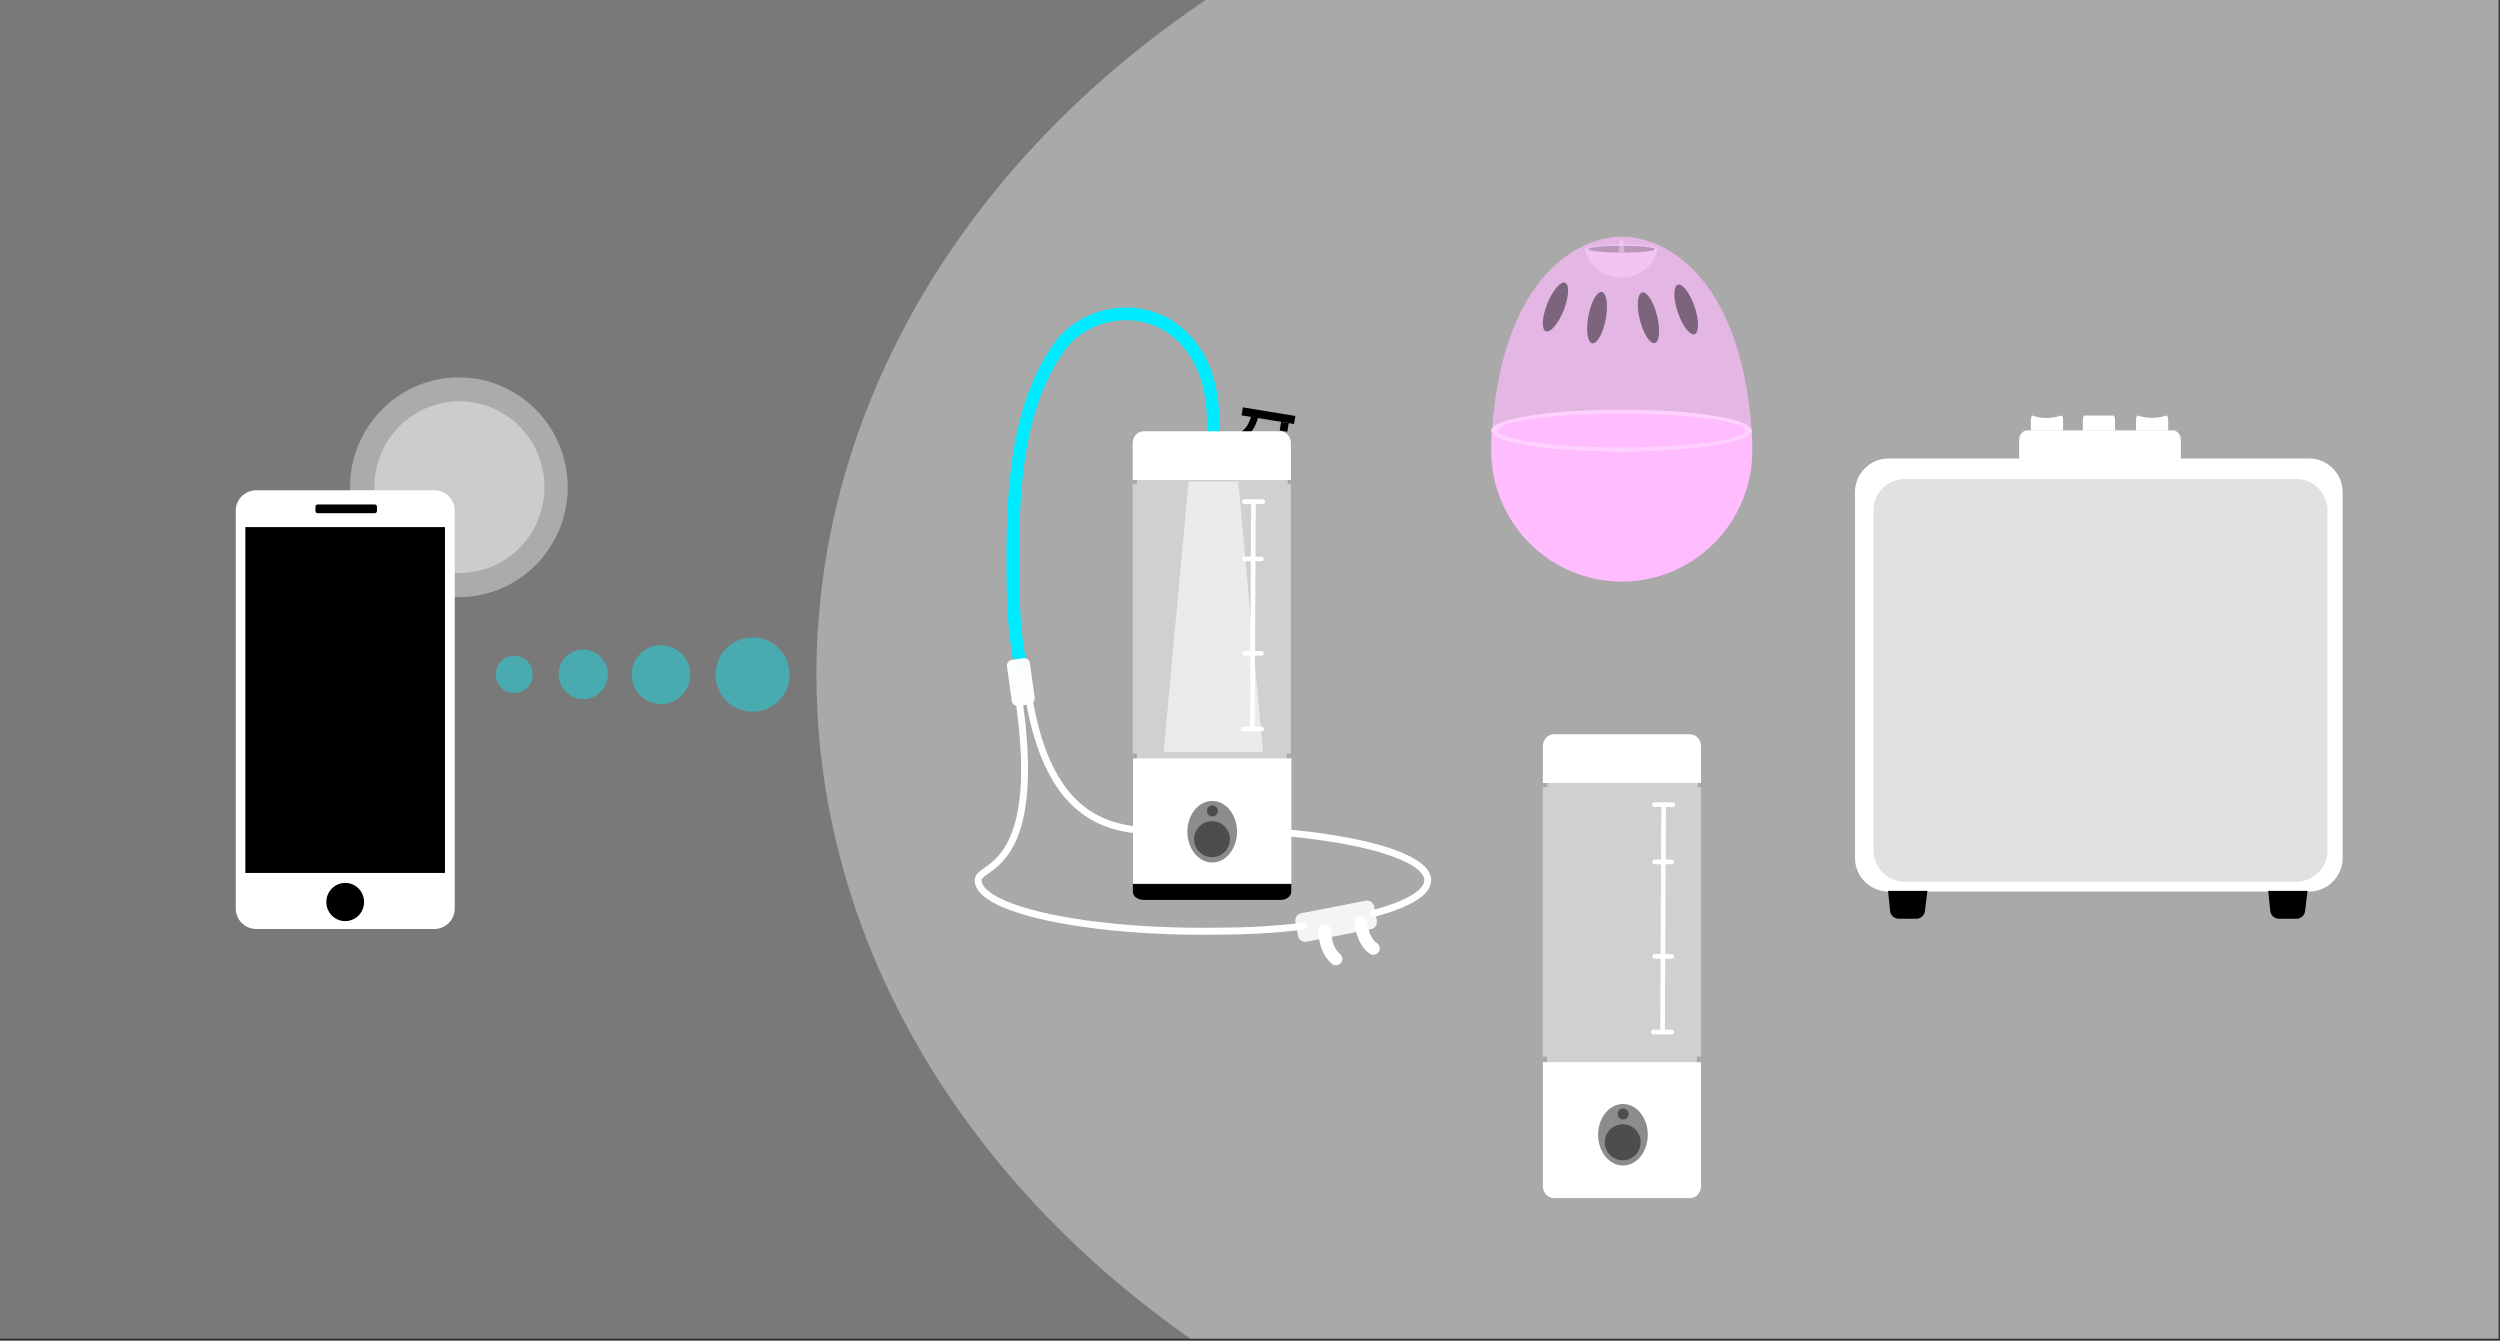 <?xml version="1.0" encoding="UTF-8" standalone="no"?>
<!DOCTYPE svg PUBLIC "-//W3C//DTD SVG 1.1//EN" "http://www.w3.org/Graphics/SVG/1.1/DTD/svg11.dtd">
<svg width="100%" height="100%" viewBox="0 0 317 170" version="1.1" xmlns="http://www.w3.org/2000/svg" xmlns:xlink="http://www.w3.org/1999/xlink" xml:space="preserve" xmlns:serif="http://www.serif.com/" style="fill-rule:evenodd;clip-rule:evenodd;stroke-linejoin:round;stroke-miterlimit:2;">
    <rect x="0" y="0" width="317" height="170" fill="#333333" stroke="none"/>
    <g transform="matrix(1,0,0,1,-2455,-1030)">
        <g transform="matrix(0.264,0,0,1.21,2455,167.93)">
            <g transform="matrix(1,0,0,0.536,-4.54747e-12,330.402)">
                <g>
                    <rect x="0" y="712.499" width="1200" height="262" style="fill:rgb(121,121,121);"/>
                    <clipPath id="_clip1">
                        <rect x="0" y="712.499" width="1200" height="262"/>
                    </clipPath>
                    <g clip-path="url(#_clip1)">
                        <g transform="matrix(0.555,0,0,0.227,517.846,1062.56)">
                            <g transform="matrix(1.492,0,0,1.499,2760.17,-1512.99)">
                                <circle cx="-2208.88" cy="261.321" r="49.333" style="fill:rgb(185,185,185);"/>
                            </g>
                            <g transform="matrix(1.909,0,0,1.918,3680.81,-1622.42)">
                                <circle cx="-2208.88" cy="261.321" r="49.333" style="fill:rgb(225,225,225);fill-opacity:0.48;"/>
                            </g>
                            <g transform="matrix(1.172,0,0,1.102,2151.73,-1340.15)">
                                <ellipse cx="-1237.22" cy="345.107" rx="792" ry="684" style="fill:rgb(169,169,169);"/>
                            </g>
                            <g transform="matrix(0.987,0.162,-0.162,0.987,1191.14,-2596.78)">
                                <path d="M-798.346,1564.36C-799.199,1569.48 -800.289,1573.84 -803.803,1577.8C-804.902,1579.04 -804.788,1580.93 -803.55,1582.03C-802.311,1583.13 -800.413,1583.02 -799.315,1581.78C-794.998,1576.91 -793.476,1571.64 -792.428,1565.35C-792.155,1563.72 -793.26,1562.17 -794.894,1561.9C-796.527,1561.63 -798.074,1562.73 -798.346,1564.36Z"/>
                            </g>
                            <g transform="matrix(1,0,0,1,714,-2760)">
                                <path d="M-591.72,1598.44C-591.72,1580.46 -588.395,1535.65 -620.377,1504.81C-654.665,1471.76 -710.252,1480.4 -734.901,1514.91C-772.399,1567.41 -776.054,1639.86 -776.054,1701.93C-776.054,1733.84 -775.459,1763.62 -768.938,1794.92C-768.319,1797.89 -765.404,1799.8 -762.432,1799.18C-759.46,1798.56 -757.55,1795.65 -758.169,1792.68C-764.533,1762.13 -765.054,1733.07 -765.054,1701.93C-765.054,1642.03 -762.139,1571.97 -725.95,1521.3C-704.872,1491.79 -657.332,1484.46 -628.012,1512.73C-598.824,1540.87 -602.72,1582.03 -602.72,1598.44C-602.72,1601.48 -600.256,1603.94 -597.22,1603.94C-594.185,1603.94 -591.72,1601.48 -591.72,1598.44Z" style="fill:rgb(0,235,255);"/>
                            </g>
                            <g transform="matrix(1.255,0,0,0.846,1194.03,-2418.53)">
                                <path d="M-988.27,1744.01C-981.072,1811.79 -965.828,1847.77 -947.913,1866.68C-934.342,1881.01 -919.17,1885.64 -904.517,1886.63C-890.261,1887.59 -876.521,1885.07 -865.387,1885.07C-805.924,1885.07 -754.282,1896.31 -728.654,1912.88C-723.415,1916.27 -719.3,1919.86 -716.51,1923.65C-714.156,1926.85 -712.778,1930.08 -712.778,1933.52C-712.778,1937.77 -714.821,1941.68 -718.263,1945.56C-724.365,1952.42 -734.724,1958.61 -748.279,1963.91C-749.555,1964.41 -750.318,1966.35 -749.981,1968.24C-749.644,1970.13 -748.335,1971.27 -747.059,1970.77C-732.73,1965.16 -721.823,1958.47 -715.373,1951.21C-710.445,1945.66 -707.996,1939.6 -707.996,1933.52C-707.996,1929.3 -709.15,1925.13 -711.49,1921.13C-714.528,1915.94 -719.699,1910.94 -726.743,1906.38C-752.732,1889.57 -805.084,1877.98 -865.387,1877.98C-876.46,1877.98 -890.123,1880.5 -904.301,1879.55C-918.082,1878.62 -932.376,1874.38 -945.14,1860.91C-962.337,1842.75 -976.637,1807.98 -983.546,1742.91C-983.752,1740.98 -984.976,1739.65 -986.28,1739.96C-987.583,1740.26 -988.475,1742.08 -988.27,1744.01Z" style="fill:white;"/>
                            </g>
                            <g transform="matrix(1,0,0,1,714,-2760)">
                                <g transform="matrix(0.987,0.162,-0.162,0.987,477.136,163.217)">
                                    <rect x="-806.72" y="1557.69" width="46" height="7"/>
                                    <rect x="-772.054" y="1564.69" width="6.667" height="7.5"/>
                                </g>
                                <g transform="matrix(1,0,0,1,-246.5,0)">
                                    <g>
                                        <g transform="matrix(0.926,0,0,0.661,-4.32,1091.85)">
                                            <path d="M-301.056,1344.48L-301.056,1354.9C-301.056,1360.56 -305.645,1365.14 -311.298,1365.14L-438.813,1365.14C-444.466,1365.14 -449.056,1360.56 -449.056,1354.9L-449.056,1344.48L-301.056,1344.48Z"/>
                                        </g>
                                        <g transform="matrix(1,0,0,1.119,0,-223.582)">
                                            <rect x="-420" y="1873" width="137" height="96.338" style="fill:white;"/>
                                        </g>
                                    </g>
                                    <g transform="matrix(1,0,0,1,109,0)">
                                        <g transform="matrix(1,0,0,1,-80.444,630.355)">
                                            <ellipse cx="-380.056" cy="1305.14" rx="21.5" ry="26.5" style="fill-opacity:0.45;"/>
                                        </g>
                                        <g transform="matrix(0.827,0,0,0.827,-8.131,865.987)">
                                            <circle cx="-547.22" cy="1301.02" r="18.75" style="fill-opacity:0.45;"/>
                                        </g>
                                        <g transform="matrix(0.253,0,0,0.253,-321.871,1588.41)">
                                            <circle cx="-547.22" cy="1301.02" r="18.75" style="fill-opacity:0.45;"/>
                                        </g>
                                    </g>
                                </g>
                                <g transform="matrix(0.925,0,0,1.003,-251.425,618.503)">
                                    <path d="M-449.056,1011L-449.056,979.387C-449.056,973.734 -444.466,969.145 -438.813,969.145L-311.298,969.145C-305.645,969.145 -301.056,973.734 -301.056,979.387L-301.056,1011L-449.056,1011Z" style="fill:white;"/>
                                </g>
                                <g transform="matrix(0.925,0,0,1,-251.476,623)">
                                    <path d="M-304,1013L-301.056,1013L-301.056,1245.14L-305,1245.14L-305,1256.98L-445,1256.98L-445,1245.14L-449.056,1245.14L-449.056,1013L-445,1013L-445,1009L-304,1009L-304,1013Z" style="fill:white;fill-opacity:0.45;"/>
                                </g>
                                <g transform="matrix(1,0,0,0.94,328.554,99.718)">
                                    <path d="M-882.554,1879.98L-968.554,1879.98L-947.054,1632L-904.054,1632L-882.554,1879.98Z" style="fill:white;fill-opacity:0.58;"/>
                                </g>
                                <g transform="matrix(0.982,-0.19,0.338,1.753,-676.662,-1614.68)">
                                    <path d="M-469.387,2011.02C-469.387,2009.09 -472.203,2007.52 -475.671,2007.52L-532.48,2007.52C-535.948,2007.52 -538.764,2009.09 -538.764,2011.02L-538.764,2018.02C-538.764,2019.96 -535.948,2021.52 -532.48,2021.52L-475.671,2021.52C-472.203,2021.52 -469.387,2019.96 -469.387,2018.02L-469.387,2011.02Z" style="fill:white;fill-opacity:0.87;"/>
                                </g>
                                <g transform="matrix(1.143,-0.16,0.157,1.121,-162.651,-342.081)">
                                    <path d="M-765.22,1793C-765.22,1790.58 -767.162,1788.61 -769.554,1788.61L-778.22,1788.61C-780.612,1788.61 -782.554,1790.58 -782.554,1793L-782.554,1819.55C-782.554,1821.97 -780.612,1823.94 -778.22,1823.94L-769.554,1823.94C-767.162,1823.94 -765.22,1821.97 -765.22,1819.55L-765.22,1793Z" style="fill:white;fill-opacity:0.97;"/>
                                </g>
                            </g>
                            <g transform="matrix(0.934,0,0,0.94,-138.938,-1645.95)">
                                <g transform="matrix(0.746,0,0,1,-159.66,0.189)">
                                    <path d="M-360.889,579.585C-360.889,569.224 -372.304,560.811 -386.363,560.811L-607.415,560.811C-621.474,560.811 -632.889,569.224 -632.889,579.585L-632.889,944.038C-632.889,954.399 -621.474,962.811 -607.415,962.811L-386.363,962.811C-372.304,962.811 -360.889,954.399 -360.889,944.038L-360.889,579.585Z" style="fill:white;"/>
                                </g>
                                <g transform="matrix(0.68,0,0,0.978,-193.147,3.255)">
                                    <rect x="-632" y="604.811" width="272" height="324"/>
                                </g>
                                <g transform="matrix(0.966,0,0,0.8,-17.09,111.751)">
                                    <path d="M-500.889,580.311C-500.889,578.932 -501.828,577.811 -502.985,577.811L-557.792,577.811C-558.95,577.811 -559.889,578.932 -559.889,580.311L-559.889,585.311C-559.889,586.691 -558.95,587.811 -557.792,587.811L-502.985,587.811C-501.828,587.811 -500.889,586.691 -500.889,585.311L-500.889,580.311Z"/>
                                </g>
                                <g transform="matrix(1.011,0,0,1.011,5.962,-10.863)">
                                    <circle cx="-530.5" cy="938.811" r="17.306"/>
                                </g>
                            </g>
                            <g transform="matrix(1,0,0,1,848,-1952)">
                                <g transform="matrix(1,0,0,1,8,76)">
                                    <g transform="matrix(1.003,0,0,0.95,167.321,4.671)">
                                        <path d="M-439.098,738.076C-438.734,743.956 -438.556,749.997 -438.556,756.224C-438.556,821.858 -489.04,875.145 -551.222,875.145C-613.405,875.145 -663.889,821.858 -663.889,756.224C-663.889,749.997 -663.711,743.956 -663.347,738.076C-657.809,747.668 -609.686,755.172 -551.222,755.172C-492.758,755.172 -444.635,747.668 -439.098,738.076Z" style="fill:rgb(255,188,255);"/>
                                    </g>
                                    <g transform="matrix(0.999,0,0,1.008,271.416,13.284)">
                                        <ellipse cx="-657.889" cy="687.145" rx="112.667" ry="17.855" style="fill:white;"/>
                                    </g>
                                    <g transform="matrix(0.95,0,0,0.812,239.3,147.979)">
                                        <ellipse cx="-657.889" cy="687.145" rx="112.667" ry="17.855" style="fill:rgb(255,190,255);"/>
                                    </g>
                                    <g transform="matrix(1,0,0,1,0.801,18)">
                                        <path d="M-498.532,685.889C-488.509,554.757 -423.733,521 -386.333,521C-348.934,521 -284.158,554.757 -274.134,685.889C-274.231,685.758 -273.877,689.756 -273.877,689.756C-279.431,698.87 -327.696,706 -386.333,706C-444.97,706 -493.236,698.87 -498.789,689.756L-498.532,685.889Z" style="fill:rgb(255,188,255);fill-opacity:0.68;"/>
                                    </g>
                                </g>
                                <g transform="matrix(0.788,0,0,0.777,213.652,138.164)">
                                    <g transform="matrix(0.389,0,0,0.606,-449.235,235.073)">
                                        <ellipse cx="-774.056" cy="647.645" rx="94" ry="6.25" style="fill-opacity:0.45;"/>
                                    </g>
                                    <g transform="matrix(0.851,0,0,0.851,-131.875,76.36)">
                                        <path d="M-773.991,647.975C-774.034,647.866 -774.056,647.755 -774.056,647.645C-774.056,644.195 -752.996,641.395 -727.056,641.395C-701.116,641.395 -680.056,644.195 -680.056,647.645C-680.056,647.755 -680.077,647.866 -680.12,647.975C-684.185,668.314 -703.81,684.77 -727.056,684.77C-750.301,684.77 -769.926,668.314 -773.991,647.975Z" style="fill:rgb(255,211,255);fill-opacity:0.45;"/>
                                    </g>
                                    <g transform="matrix(1,0,0,0.483,-83.889,326.243)">
                                        <path d="M-668.557,603.5L-664.65,603.5L-663.218,631.197L-666.675,631.233L-670.069,631.197L-668.557,603.5Z" style="fill:rgb(255,211,255);fill-opacity:0.45;"/>
                                    </g>
                                </g>
                                <g transform="matrix(0.625,0.118,-0.118,0.625,314.53,142.264)">
                                    <ellipse cx="-944.054" cy="1046.19" rx="12" ry="35.333" style="fill-opacity:0.45;"/>
                                </g>
                                <g transform="matrix(0.591,0.236,-0.236,0.591,369.899,280.074)">
                                    <ellipse cx="-944.054" cy="1046.19" rx="12" ry="35.333" style="fill-opacity:0.45;"/>
                                </g>
                                <g transform="matrix(0.617,-0.156,0.156,0.617,64.825,-107.951)">
                                    <ellipse cx="-944.054" cy="1046.19" rx="12" ry="35.333" style="fill-opacity:0.45;"/>
                                </g>
                                <g transform="matrix(0.603,-0.205,0.205,0.603,32.992,-146.712)">
                                    <ellipse cx="-944.054" cy="1046.19" rx="12" ry="35.333" style="fill-opacity:0.45;"/>
                                </g>
                            </g>
                            <g transform="matrix(1,0,0,1,851.968,-1876)">
                                <g>
                                    <g transform="matrix(0.925,0,0,1,-34.425,1.855)">
                                        <path d="M-301.056,1248.14L-301.056,1354.9C-301.056,1360.56 -305.645,1365.14 -311.298,1365.14L-438.813,1365.14C-444.466,1365.14 -449.056,1360.56 -449.056,1354.9L-449.056,1248.14L-301.056,1248.14Z" style="fill:white;"/>
                                    </g>
                                    <g transform="matrix(0.925,0,0,1.003,-34.425,-4.497)">
                                        <path d="M-449.056,1011L-449.056,979.387C-449.056,973.734 -444.466,969.145 -438.813,969.145L-311.298,969.145C-305.645,969.145 -301.056,973.734 -301.056,979.387L-301.056,1011L-449.056,1011Z" style="fill:white;"/>
                                    </g>
                                    <g transform="matrix(0.925,0,0,1,-34.476,0)">
                                        <path d="M-304,1013L-301.056,1013L-301.056,1245.14L-305,1245.14L-305,1256.98L-445,1256.98L-445,1245.14L-449.056,1245.14L-449.056,1013L-445,1013L-445,1009L-304,1009L-304,1013Z" style="fill:white;fill-opacity:0.45;"/>
                                    </g>
                                    <g transform="matrix(1,0,0,1,-0.444,7.355)">
                                        <ellipse cx="-380.056" cy="1305.14" rx="21.5" ry="26.5" style="fill-opacity:0.45;"/>
                                    </g>
                                </g>
                                <g transform="matrix(0.827,0,0,0.827,71.869,242.987)">
                                    <circle cx="-547.22" cy="1301.02" r="18.75" style="fill-opacity:0.45;"/>
                                </g>
                                <g transform="matrix(0.253,0,0,0.253,-241.871,965.407)">
                                    <circle cx="-547.22" cy="1301.02" r="18.75" style="fill-opacity:0.45;"/>
                                </g>
                            </g>
                            <g transform="matrix(1,0,0,1,1676,-2188)">
                                <path d="M-581.72,1071.04C-581.72,1055.03 -594.724,1042.02 -610.741,1042.02L-974.699,1042.02C-990.716,1042.02 -1003.72,1055.03 -1003.72,1071.04L-1003.72,1386C-1003.72,1402.02 -990.716,1415.02 -974.699,1415.02L-610.741,1415.02C-594.724,1415.02 -581.72,1402.02 -581.72,1386L-581.72,1071.04Z" style="fill:white;"/>
                                <g transform="matrix(0.931,0,0,0.93,-53.256,90.611)">
                                    <path d="M-581.72,1071.04C-581.72,1055.03 -594.724,1042.02 -610.741,1042.02L-974.699,1042.02C-990.716,1042.02 -1003.72,1055.03 -1003.72,1071.04L-1003.72,1386C-1003.72,1402.02 -990.716,1415.02 -974.699,1415.02L-610.741,1415.02C-594.724,1415.02 -581.72,1402.02 -581.72,1386L-581.72,1071.04Z" style="fill-opacity:0.12;"/>
                                </g>
                                <g transform="matrix(0.722,0,0,0.719,-4.695,507.32)">
                                    <path d="M-1296.94,1261.64L-1344.04,1261.64L-1341.72,1284.5C-1341.72,1290.3 -1337.02,1295 -1331.22,1295L-1310.22,1295C-1304.42,1295 -1299.72,1290.3 -1299.72,1284.5L-1296.94,1261.64Z"/>
                                </g>
                                <g transform="matrix(0.722,0,0,0.719,324.305,507.32)">
                                    <path d="M-1296.94,1261.64L-1344.04,1261.64L-1341.72,1284.5C-1341.72,1290.3 -1337.02,1295 -1331.22,1295L-1310.22,1295C-1304.42,1295 -1299.72,1290.3 -1299.72,1284.5L-1296.94,1261.64Z"/>
                                </g>
                                <g transform="matrix(0.517,0,0,0.619,-93.438,406.118)">
                                    <path d="M-1215.22,1001.65C-1215.22,994.22 -1221.25,988.19 -1228.68,988.19L-1472.43,988.19C-1479.86,988.19 -1485.89,994.22 -1485.89,1001.65L-1485.89,1028.57L-1215.22,1028.57L-1215.22,1001.65Z" style="fill:white;"/>
                                </g>
                                <g transform="matrix(-0.103,0,0,0.322,-931.712,686.821)">
                                    <path d="M-1215.22,1001.65C-1215.22,994.22 -1221.25,988.19 -1228.68,988.19L-1472.43,988.19C-1479.86,988.19 -1485.89,994.22 -1485.89,1001.65L-1485.89,1028.57L-1215.22,1028.57L-1215.22,1001.65Z" style="fill:white;"/>
                                </g>
                                <g transform="matrix(-0.103,0,0,0.322,-976.712,686.821)">
                                    <path d="M-1215.22,1001.65C-1215.22,994.22 -1221.25,988.19 -1228.68,988.19C-1301.31,997.193 -1382.62,997.132 -1472.43,988.19C-1479.86,988.19 -1485.89,994.22 -1485.89,1001.65L-1485.89,1028.57L-1215.22,1028.57L-1215.22,1001.65Z" style="fill:white;"/>
                                </g>
                                <g transform="matrix(-0.103,0,0,0.322,-885.712,686.821)">
                                    <path d="M-1215.22,1001.65C-1215.22,994.22 -1221.25,988.19 -1228.68,988.19C-1309.93,996.561 -1391.18,996.383 -1472.43,988.19C-1479.86,988.19 -1485.89,994.22 -1485.89,1001.65L-1485.89,1028.57L-1215.22,1028.57L-1215.22,1001.65Z" style="fill:white;"/>
                                </g>
                            </g>
                            <g transform="matrix(0.49,0,0,0.49,572.801,-1144.17)">
                                <circle cx="-2164.88" cy="375.987" r="32.667" style="fill:rgb(73,171,176);"/>
                            </g>
                            <g transform="matrix(0.653,0,0,0.653,985.362,-1205.56)">
                                <circle cx="-2164.88" cy="375.987" r="32.667" style="fill:rgb(73,171,176);"/>
                            </g>
                            <g transform="matrix(0.776,0,0,0.776,1318.89,-1251.59)">
                                <circle cx="-2164.88" cy="375.987" r="32.667" style="fill:rgb(73,171,176);"/>
                            </g>
                            <g transform="matrix(0.98,0,0,0.98,1839.82,-1328.33)">
                                <circle cx="-2164.88" cy="375.987" r="32.667" style="fill:rgb(73,171,176);"/>
                            </g>
                            <g transform="matrix(1,0,0,1,1026.73,-1876)">
                                <path d="M-512.054,1026.23L-528.054,1026.15C-529.157,1026.15 -530.058,1027.04 -530.063,1028.14C-530.068,1029.25 -529.176,1030.15 -528.072,1030.15L-512.073,1030.23C-510.969,1030.23 -510.068,1029.34 -510.063,1028.24C-510.058,1027.13 -510.95,1026.23 -512.054,1026.23Z" style="fill:white;"/>
                            </g>
                            <g transform="matrix(1,0,0,1,1026.73,-1876)">
                                <path d="M-512.981,1222.04L-528.981,1221.96C-530.085,1221.96 -530.985,1222.85 -530.99,1223.95C-530.996,1225.06 -530.104,1225.96 -529,1225.96L-513,1226.04C-511.896,1226.04 -510.996,1225.15 -510.991,1224.05C-510.985,1222.94 -511.877,1222.04 -512.981,1222.04Z" style="fill:white;"/>
                            </g>
                            <g transform="matrix(1,0,0,1,1026.73,-1876)">
                                <path d="M-522.063,1028.18C-522.156,1047.73 -522.898,1204.44 -522.991,1223.99C-522.996,1225.09 -522.104,1226 -521,1226C-519.896,1226.01 -518.996,1225.11 -518.991,1224.01C-518.898,1204.46 -518.156,1047.75 -518.063,1028.2C-518.058,1027.1 -518.95,1026.19 -520.054,1026.19C-521.157,1026.18 -522.058,1027.08 -522.063,1028.18Z" style="fill:white;"/>
                            </g>
                            <g transform="matrix(0.44,0,0,1,758.493,-1876)">
                                <path d="M-590.054,1079.52L-556.72,1079.52C-554.212,1079.52 -552.175,1078.63 -552.175,1077.52C-552.175,1076.42 -554.212,1075.52 -556.72,1075.52L-590.054,1075.52C-592.562,1075.52 -594.599,1076.42 -594.599,1077.52C-594.599,1078.63 -592.562,1079.52 -590.054,1079.52Z" style="fill:white;"/>
                            </g>
                            <g transform="matrix(0.44,0,0,1,758.493,-1794.67)">
                                <path d="M-590.054,1079.52L-556.72,1079.52C-554.212,1079.52 -552.175,1078.63 -552.175,1077.52C-552.175,1076.42 -554.212,1075.52 -556.72,1075.52L-590.054,1075.52C-592.562,1075.52 -594.599,1076.42 -594.599,1077.52C-594.599,1078.63 -592.562,1079.52 -590.054,1079.52Z" style="fill:white;"/>
                            </g>
                            <g transform="matrix(0.44,0,0,1,403.525,-2055.67)">
                                <path d="M-590.054,1079.52L-556.72,1079.52C-554.212,1079.52 -552.175,1078.63 -552.175,1077.52C-552.175,1076.42 -554.212,1075.52 -556.72,1075.52L-590.054,1075.52C-592.562,1075.52 -594.599,1076.42 -594.599,1077.52C-594.599,1078.63 -592.562,1079.52 -590.054,1079.52Z" style="fill:white;"/>
                            </g>
                            <g transform="matrix(0.44,0,0,1,403.525,-2137)">
                                <path d="M-590.054,1079.52L-556.72,1079.52C-554.212,1079.52 -552.175,1078.63 -552.175,1077.52C-552.175,1076.42 -554.212,1075.52 -556.72,1075.52L-590.054,1075.52C-592.562,1075.52 -594.599,1076.42 -594.599,1077.52C-594.599,1078.63 -592.562,1079.52 -590.054,1079.52Z" style="fill:white;"/>
                            </g>
                            <g transform="matrix(1,0,0,1,671.762,-2137)">
                                <path d="M-512.054,1026.23L-528.054,1026.15C-529.157,1026.15 -530.058,1027.04 -530.063,1028.14C-530.068,1029.25 -529.176,1030.15 -528.072,1030.15L-512.073,1030.23C-510.969,1030.23 -510.068,1029.34 -510.063,1028.24C-510.058,1027.13 -510.95,1026.23 -512.054,1026.23Z" style="fill:white;"/>
                            </g>
                            <g transform="matrix(1,0,0,1,671.762,-2137)">
                                <path d="M-512.981,1222.04L-528.981,1221.96C-530.085,1221.96 -530.985,1222.85 -530.99,1223.95C-530.996,1225.06 -530.104,1225.96 -529,1225.96L-513,1226.04C-511.896,1226.04 -510.996,1225.15 -510.991,1224.05C-510.985,1222.94 -511.877,1222.04 -512.981,1222.04Z" style="fill:white;"/>
                            </g>
                            <g transform="matrix(1,0,0,1,671.762,-2137)">
                                <path d="M-522.063,1028.18C-522.156,1047.73 -522.898,1204.44 -522.991,1223.99C-522.996,1225.09 -522.104,1226 -521,1226C-519.896,1226.01 -518.996,1225.11 -518.991,1224.01C-518.898,1204.46 -518.156,1047.75 -518.063,1028.2C-518.058,1027.1 -518.95,1026.19 -520.054,1026.19C-521.157,1026.18 -522.058,1027.08 -522.063,1028.18Z" style="fill:white;"/>
                            </g>
                            <g transform="matrix(1.255,0,0,0.846,1194.03,-2418.53)">
                                <path d="M-796.379,1976.72C-818.487,1980.82 -838.353,1981.98 -865.387,1981.98C-924.85,1981.98 -976.492,1970.74 -1002.12,1954.16C-1007.36,1950.77 -1011.47,1947.19 -1014.26,1943.4C-1016.62,1940.2 -1018,1936.96 -1018,1933.52C-1018,1932.76 -1017.71,1932.16 -1017.33,1931.53C-1016.61,1930.33 -1015.57,1929.19 -1014.33,1927.87C-1009.64,1922.86 -1002.42,1915.87 -996.401,1899.66C-987.615,1875.98 -981.348,1832.01 -990.451,1743.71C-990.651,1741.78 -991.872,1740.45 -993.176,1740.74C-994.48,1741.04 -995.377,1742.85 -995.178,1744.79C-986.338,1830.53 -992.058,1873.24 -1000.59,1896.24C-1006.12,1911.15 -1012.81,1917.51 -1017.12,1922.11C-1018.69,1923.79 -1019.98,1925.29 -1020.89,1926.8C-1022.14,1928.87 -1022.78,1931.03 -1022.78,1933.52C-1022.78,1937.75 -1021.62,1941.92 -1019.28,1945.92C-1016.25,1951.1 -1011.07,1956.11 -1004.03,1960.66C-978.041,1977.47 -925.689,1989.07 -865.387,1989.07C-838.12,1989.07 -818.083,1987.89 -795.785,1983.75C-794.476,1983.51 -793.546,1981.74 -793.71,1979.8C-793.874,1977.85 -795.07,1976.48 -796.379,1976.72Z" style="fill:white;"/>
                            </g>
                            <g transform="matrix(0.819,0.284,-0.232,0.669,1342.46,-1699)">
                                <path d="M-861.573,1802.28C-861.298,1802.87 -859.997,1805.69 -859.512,1806.83C-856.701,1813.44 -852.693,1820.47 -845.892,1823.56C-842.609,1825.06 -840.933,1829.53 -842.151,1833.55C-843.369,1837.58 -847.022,1839.63 -850.305,1838.14C-860.316,1833.59 -866.623,1823.75 -870.762,1814.02C-871.433,1812.44 -872.639,1810.23 -873.323,1808.19C-873.93,1806.38 -874.23,1804.6 -874.23,1803.02C-874.23,1798.73 -871.388,1795.25 -867.887,1795.25C-864.591,1795.25 -861.878,1798.34 -861.573,1802.28Z" style="fill:white;"/>
                            </g>
                            <g transform="matrix(0.713,0.106,-0.109,0.733,1059.75,-1976.12)">
                                <path d="M-860.264,1802.72C-860.112,1803.06 -858.628,1806.32 -858.086,1807.59C-855.318,1814.09 -851.562,1821.09 -844.867,1824.13C-841.052,1825.86 -839.402,1830.28 -841.186,1833.99C-842.969,1837.7 -847.515,1839.31 -851.33,1837.57C-861.449,1832.97 -868.005,1823.09 -872.188,1813.26C-873.356,1810.52 -875.518,1806.11 -875.518,1803.02C-875.518,1798.93 -872.098,1795.6 -867.887,1795.6C-863.779,1795.6 -860.425,1798.77 -860.264,1802.72Z" style="fill:white;"/>
                            </g>
                        </g>
                    </g>
                    <g transform="matrix(3.785,0,0,1.541,-9293.38,-874.913)">
                    </g>
                </g>
            </g>
        </g>
    </g>
</svg>
